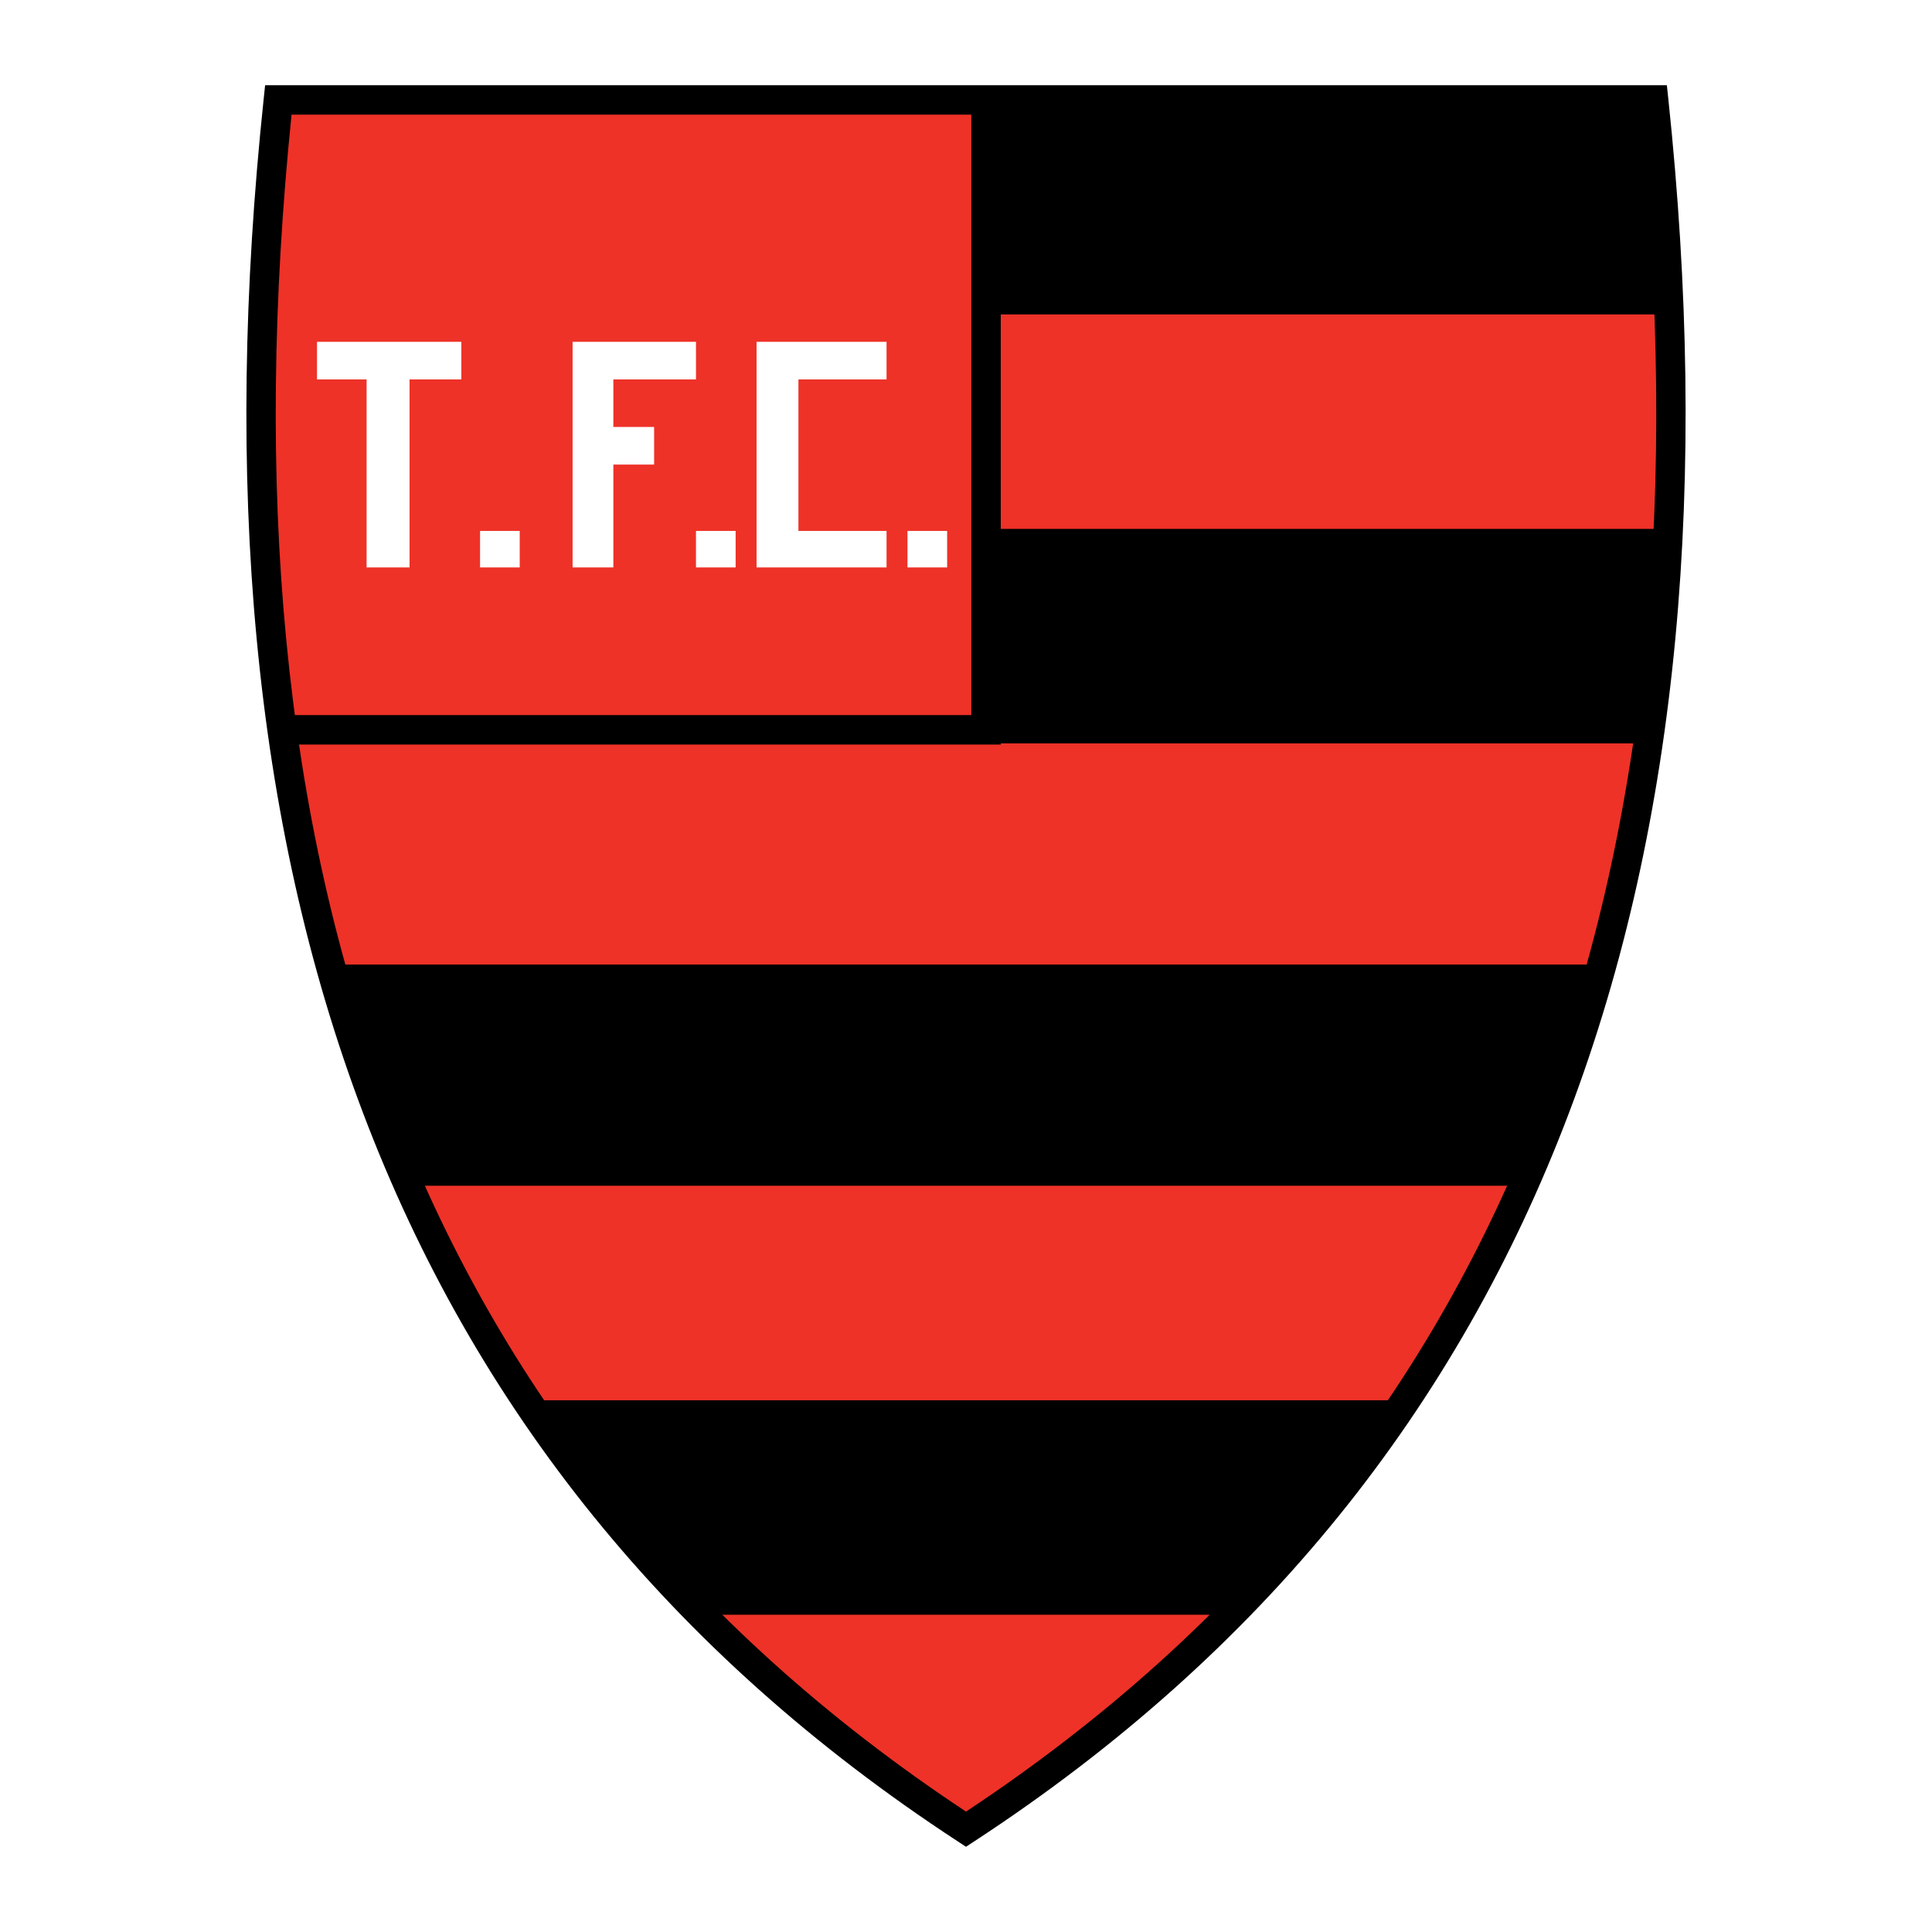<?xml version="1.0" encoding="utf-8"?>
<!-- Generator: Adobe Illustrator 13.0.0, SVG Export Plug-In . SVG Version: 6.00 Build 14948)  -->
<!DOCTYPE svg PUBLIC "-//W3C//DTD SVG 1.0//EN" "http://www.w3.org/TR/2001/REC-SVG-20010904/DTD/svg10.dtd">
<svg version="1.0" id="Layer_1" xmlns="http://www.w3.org/2000/svg" xmlns:xlink="http://www.w3.org/1999/xlink" x="0px" y="0px"
	 width="192.756px" height="192.756px" viewBox="0 0 192.756 192.756" enable-background="new 0 0 192.756 192.756"
	 xml:space="preserve">
<g>
	<polygon fill-rule="evenodd" clip-rule="evenodd" fill="#FFFFFF" points="0,0 192.756,0 192.756,192.756 0,192.756 0,0 	"/>
	<path fill-rule="evenodd" clip-rule="evenodd" fill="#EE3228" d="M27.768,9.971h137.22c7.993,75.565-11.324,135.082-68.61,172.529
		C39.092,145.053,19.774,85.537,27.768,9.971L27.768,9.971z"/>
	<path d="M27.768,8.504h137.22h1.316l0.14,1.318c4.02,38.004,1.163,71.996-9.911,101.223
		c-11.103,29.301-30.438,53.781-59.353,72.682l-0.803,0.525l-0.802-0.525c-28.915-18.9-48.25-43.381-59.353-72.682
		C25.148,81.818,22.292,47.827,26.312,9.822l0.139-1.318H27.768L27.768,8.504z M163.668,11.439H29.088
		c-3.77,37.027-0.904,70.128,9.875,98.575c10.777,28.439,29.488,52.258,57.415,70.73c27.927-18.473,46.639-42.291,57.415-70.73
		C164.572,81.567,167.438,48.466,163.668,11.439L163.668,11.439z"/>
	<polygon points="99.846,9.971 99.846,72.814 99.846,74.283 98.377,74.283 28.434,74.283 28.434,71.345 96.907,71.345 96.907,9.971 
		99.846,9.971 	"/>
	<polygon fill-rule="evenodd" clip-rule="evenodd" points="165.061,9.971 166.604,31.371 98.377,31.371 98.377,9.971 165.061,9.971 
			"/>
	<polygon fill-rule="evenodd" clip-rule="evenodd" points="98.377,52.77 166.262,52.77 164.374,74.168 98.377,74.168 98.377,52.77 	
		"/>
	<polygon fill-rule="evenodd" clip-rule="evenodd" points="32.659,96.236 40.511,118.303 151.703,118.303 159.979,96.236 
		32.659,96.236 	"/>
	<path fill-rule="evenodd" clip-rule="evenodd" d="M52.182,139.703l17.4,21.398h53.05l17.612-21.398
		C140.244,139.703,51.97,139.703,52.182,139.703L52.182,139.703z"/>
	<polygon fill-rule="evenodd" clip-rule="evenodd" fill="#FFFFFF" points="69.438,52.971 73.394,52.971 73.394,56.612 
		69.438,56.612 69.438,52.971 	"/>
	<polygon fill-rule="evenodd" clip-rule="evenodd" fill="#FFFFFF" points="47.896,52.971 51.852,52.971 51.852,56.612 
		47.896,56.612 47.896,52.971 	"/>
	<polygon fill-rule="evenodd" clip-rule="evenodd" fill="#FFFFFF" points="90.54,52.971 94.496,52.971 94.496,56.612 90.54,56.612 
		90.54,52.971 	"/>
	<polygon fill-rule="evenodd" clip-rule="evenodd" fill="#FFFFFF" points="31.629,34.104 46.027,34.104 46.027,37.855 
		40.861,37.855 40.861,56.612 36.575,56.612 36.575,37.855 31.629,37.855 31.629,34.104 	"/>
	<polygon fill-rule="evenodd" clip-rule="evenodd" fill="#FFFFFF" points="57.128,34.104 69.438,34.104 69.438,37.855 
		61.194,37.855 61.194,42.599 65.261,42.599 65.261,46.351 61.194,46.351 61.194,56.612 57.128,56.612 57.128,34.104 	"/>
	<polygon fill-rule="evenodd" clip-rule="evenodd" fill="#FFFFFF" points="75.482,34.104 88.451,34.104 88.451,37.855 
		79.659,37.855 79.659,52.971 88.451,52.971 88.451,56.612 75.482,56.612 75.482,34.104 	"/>
</g>
</svg>
